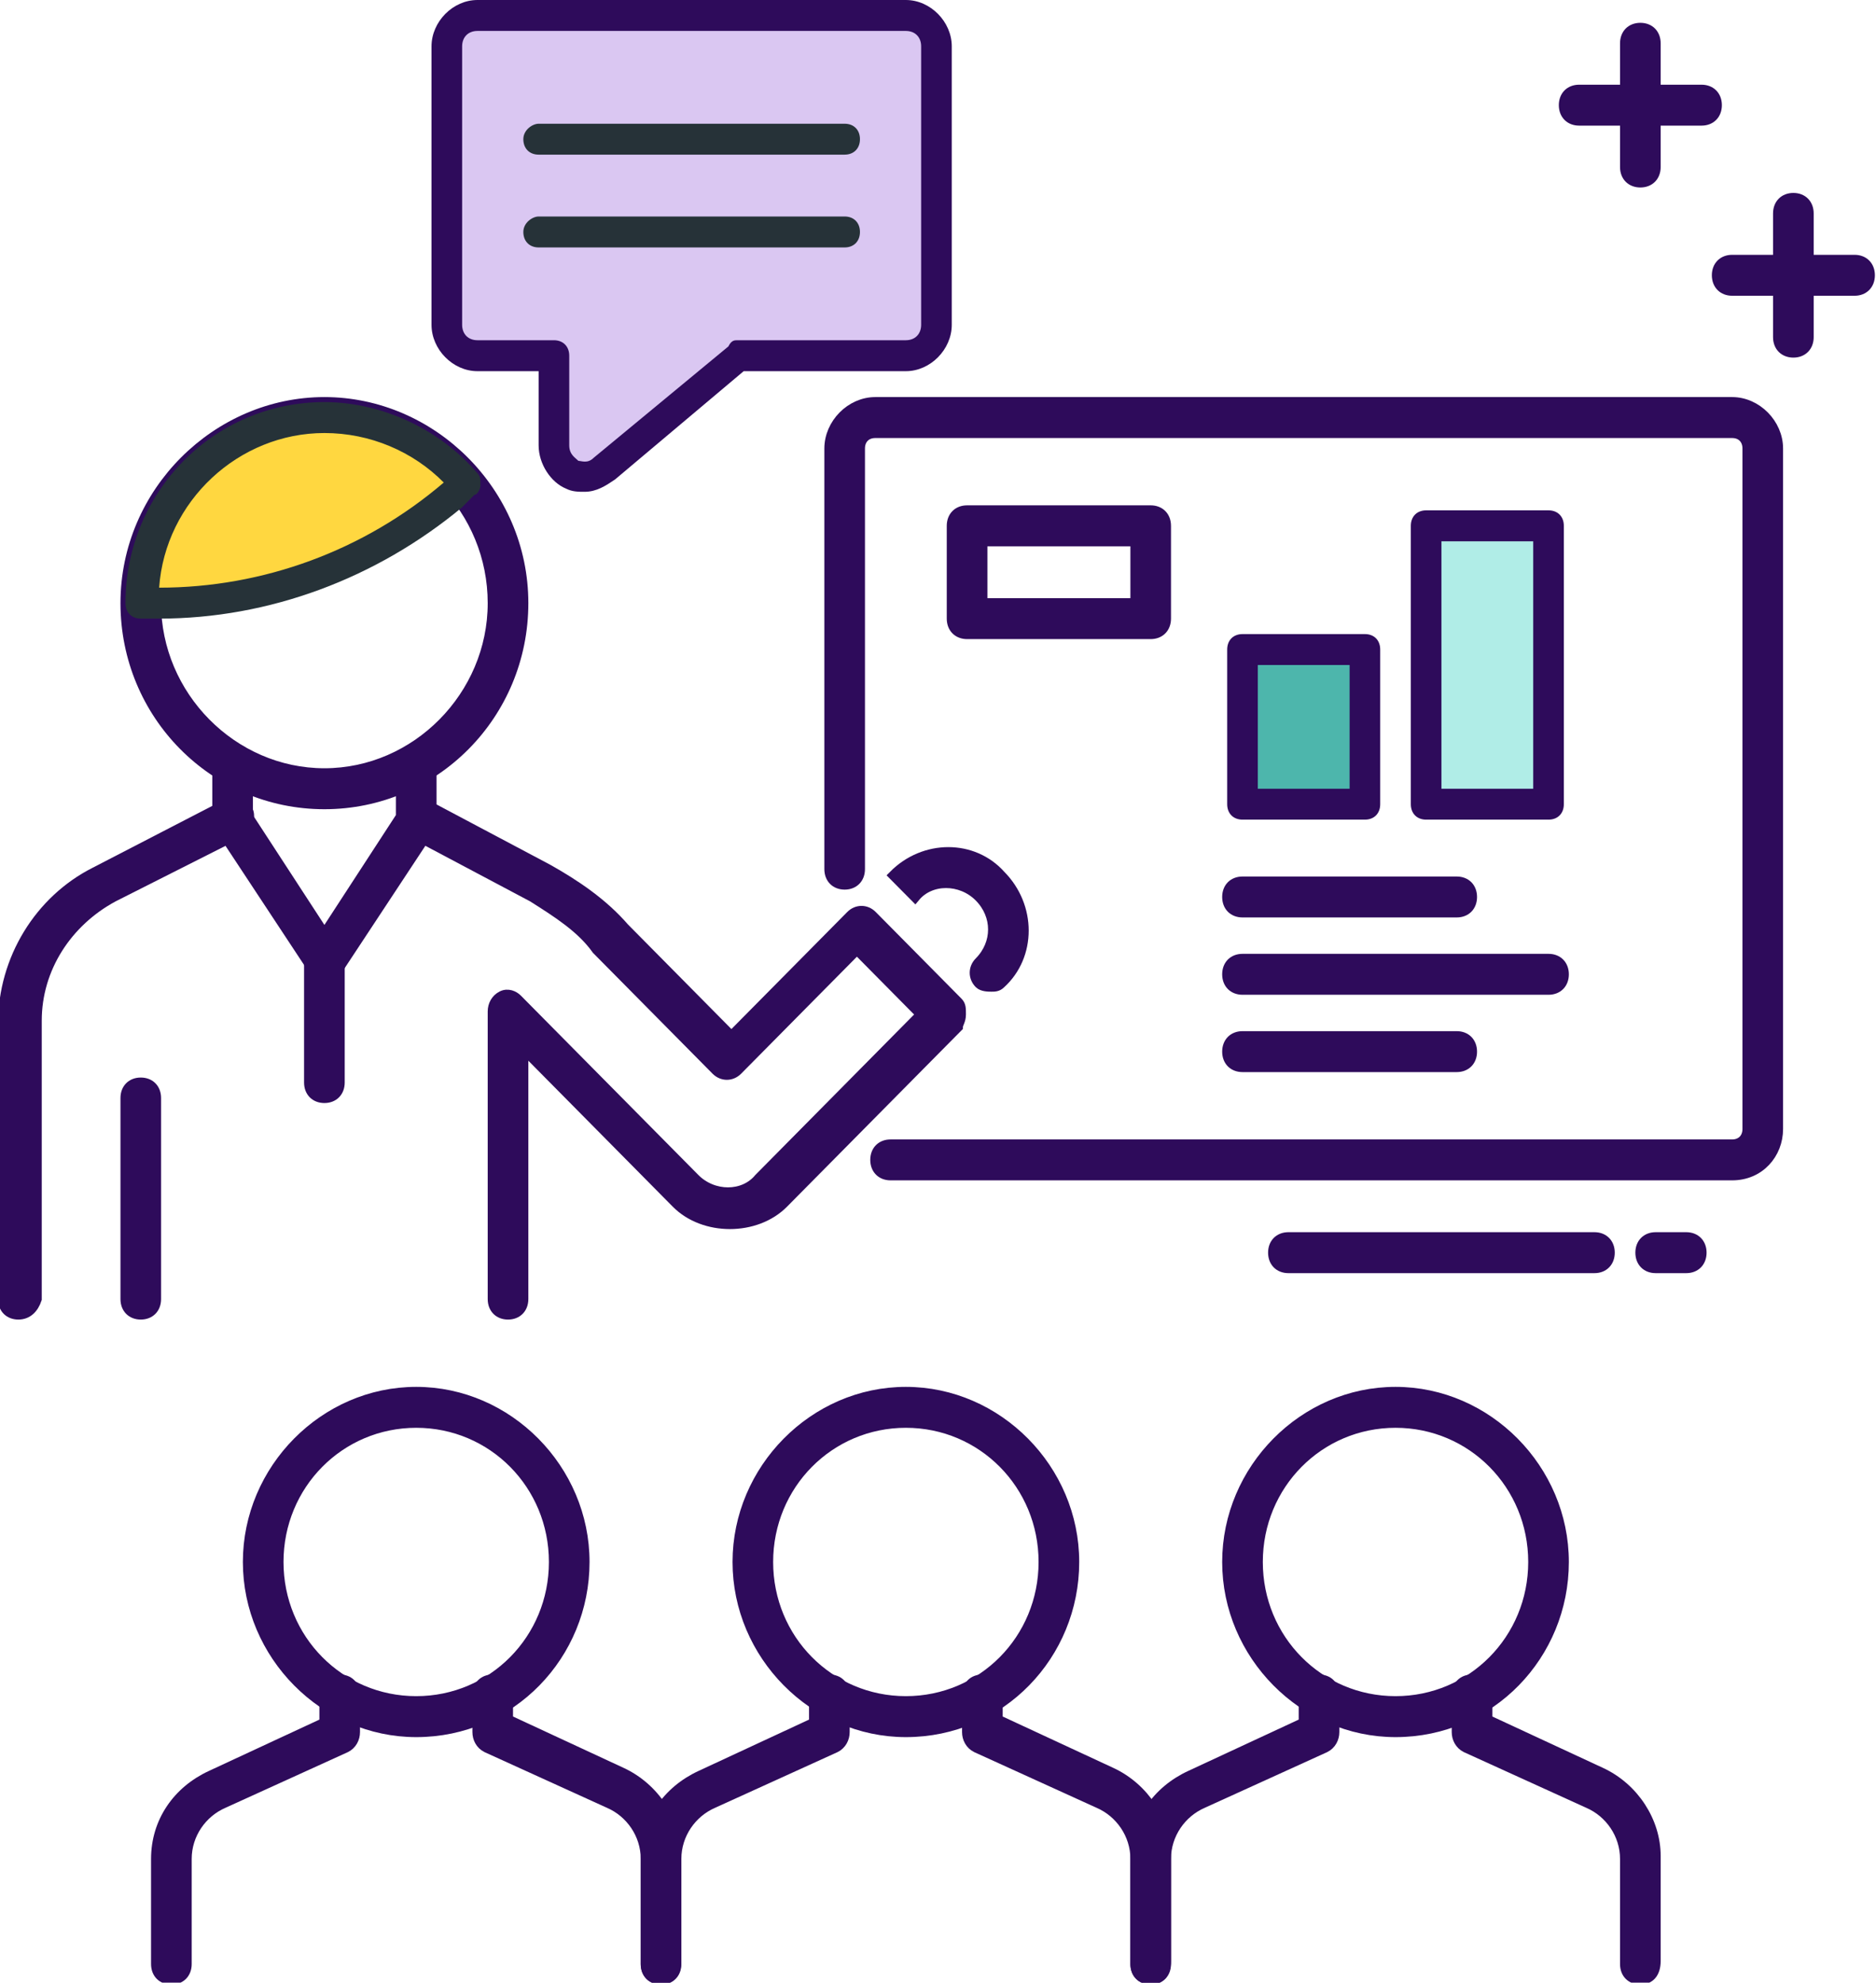 <svg width="53" height="56" viewBox="0 0 53 56" fill="none" xmlns="http://www.w3.org/2000/svg">
<path d="M11.759 48.924C9.165 48.924 7.003 46.739 7.003 44.119C7.003 41.498 9.165 39.314 11.759 39.314C14.352 39.314 16.514 41.498 16.514 44.119C16.514 46.739 14.439 48.924 11.759 48.924ZM11.759 40.187C9.597 40.187 7.868 41.934 7.868 44.119C7.868 46.303 9.597 48.05 11.759 48.05C13.92 48.05 15.649 46.303 15.649 44.119C15.649 41.934 13.92 40.187 11.759 40.187Z" fill="#2E0B5B" stroke="#2E0B5B" stroke-width="0.283" stroke-miterlimit="10"/>
<path d="M4.842 55.913C4.582 55.913 4.409 55.738 4.409 55.476V52.505C4.409 51.457 5.015 50.584 5.966 50.147L9.165 48.661V47.875C9.165 47.613 9.338 47.438 9.597 47.438C9.856 47.438 10.029 47.613 10.029 47.875V48.924C10.029 49.098 9.943 49.273 9.77 49.36L6.312 50.933C5.706 51.195 5.274 51.807 5.274 52.505V55.476C5.274 55.738 5.101 55.913 4.842 55.913Z" fill="#2E0B5B" stroke="#2E0B5B" stroke-width="0.283" stroke-miterlimit="10"/>
<path d="M18.675 55.913C18.416 55.913 18.243 55.738 18.243 55.476V52.505C18.243 51.807 17.811 51.195 17.206 50.933L13.747 49.36C13.574 49.273 13.488 49.098 13.488 48.924V47.875C13.488 47.613 13.661 47.438 13.92 47.438C14.18 47.438 14.352 47.613 14.352 47.875V48.574L17.551 50.059C18.503 50.496 19.108 51.457 19.108 52.418V55.389C19.108 55.738 18.935 55.913 18.675 55.913Z" fill="#2E0B5B" stroke="#2E0B5B" stroke-width="0.283" stroke-miterlimit="10"/>
<path d="M25.592 48.924C22.998 48.924 20.837 46.739 20.837 44.119C20.837 41.498 22.998 39.314 25.592 39.314C28.186 39.314 30.348 41.498 30.348 44.119C30.348 46.739 28.273 48.924 25.592 48.924ZM25.592 40.187C23.431 40.187 21.701 41.934 21.701 44.119C21.701 46.303 23.431 48.05 25.592 48.05C27.754 48.05 29.483 46.303 29.483 44.119C29.483 41.934 27.754 40.187 25.592 40.187Z" fill="#2E0B5B" stroke="#2E0B5B" stroke-width="0.283" stroke-miterlimit="10"/>
<path d="M18.675 55.913C18.416 55.913 18.243 55.738 18.243 55.476V52.505C18.243 51.457 18.848 50.584 19.799 50.147L22.998 48.661V47.875C22.998 47.613 23.171 47.438 23.431 47.438C23.69 47.438 23.863 47.613 23.863 47.875V48.924C23.863 49.098 23.776 49.273 23.604 49.36L20.145 50.933C19.54 51.195 19.108 51.807 19.108 52.505V55.476C19.108 55.738 18.935 55.913 18.675 55.913Z" fill="#2E0B5B" stroke="#2E0B5B" stroke-width="0.283" stroke-miterlimit="10"/>
<path d="M32.509 55.913C32.25 55.913 32.077 55.738 32.077 55.476V52.505C32.077 51.807 31.644 51.195 31.039 50.933L27.581 49.36C27.408 49.273 27.321 49.098 27.321 48.924V47.875C27.321 47.613 27.494 47.438 27.754 47.438C28.013 47.438 28.186 47.613 28.186 47.875V48.574L31.385 50.059C32.336 50.496 32.941 51.457 32.941 52.418V55.389C32.941 55.738 32.768 55.913 32.509 55.913Z" fill="#2E0B5B" stroke="#2E0B5B" stroke-width="0.283" stroke-miterlimit="10"/>
<path d="M39.426 48.924C36.832 48.924 34.67 46.739 34.67 44.119C34.67 41.498 36.832 39.314 39.426 39.314C42.02 39.314 44.181 41.498 44.181 44.119C44.181 46.739 42.106 48.924 39.426 48.924ZM39.426 40.187C37.264 40.187 35.535 41.934 35.535 44.119C35.535 46.303 37.264 48.05 39.426 48.05C41.587 48.05 43.316 46.303 43.316 44.119C43.316 41.934 41.587 40.187 39.426 40.187Z" fill="#2E0B5B" stroke="#2E0B5B" stroke-width="0.283" stroke-miterlimit="10"/>
<path d="M32.509 55.913C32.25 55.913 32.077 55.738 32.077 55.476V52.505C32.077 51.457 32.682 50.584 33.633 50.147L36.832 48.661V47.875C36.832 47.613 37.005 47.438 37.264 47.438C37.524 47.438 37.697 47.613 37.697 47.875V48.924C37.697 49.098 37.61 49.273 37.437 49.36L33.979 50.933C33.374 51.195 32.941 51.807 32.941 52.505V55.476C32.941 55.738 32.768 55.913 32.509 55.913Z" fill="#2E0B5B" stroke="#2E0B5B" stroke-width="0.283" stroke-miterlimit="10"/>
<path d="M46.343 55.913C46.083 55.913 45.91 55.738 45.91 55.476V52.505C45.91 51.807 45.478 51.195 44.873 50.933L41.414 49.36C41.242 49.273 41.155 49.098 41.155 48.924V47.875C41.155 47.613 41.328 47.438 41.587 47.438C41.847 47.438 42.02 47.613 42.02 47.875V48.574L45.219 50.059C46.17 50.496 46.775 51.457 46.775 52.418V55.389C46.775 55.738 46.602 55.913 46.343 55.913Z" fill="#2E0B5B" stroke="#2E0B5B" stroke-width="0.283" stroke-miterlimit="10"/>
<path d="M25.592 0.437H13.488C12.969 0.437 12.623 0.786 12.623 1.31V9.173C12.623 9.697 12.969 10.047 13.488 10.047H15.649V12.58C15.649 13.279 16.514 13.716 17.033 13.279L20.837 10.134H25.592C26.111 10.134 26.457 9.785 26.457 9.261V1.398C26.457 0.786 26.111 0.437 25.592 0.437Z" fill="#DAC7F2"/>
<path d="M16.514 13.891C16.341 13.891 16.168 13.891 15.995 13.803C15.563 13.629 15.217 13.104 15.217 12.58V10.484H13.488C12.796 10.484 12.191 9.872 12.191 9.173V1.31C12.191 0.612 12.796 0 13.488 0H25.592C26.284 0 26.889 0.612 26.889 1.31V9.173C26.889 9.872 26.284 10.484 25.592 10.484H21.01L17.378 13.541C17.119 13.716 16.86 13.891 16.514 13.891ZM13.488 0.874C13.228 0.874 13.056 1.048 13.056 1.31V9.173C13.056 9.435 13.228 9.61 13.488 9.61H15.649C15.909 9.61 16.082 9.785 16.082 10.047V12.58C16.082 12.842 16.255 12.93 16.341 13.017C16.427 13.017 16.6 13.104 16.773 12.93L20.578 9.785C20.664 9.61 20.75 9.61 20.837 9.61H25.592C25.852 9.61 26.024 9.435 26.024 9.173V1.31C26.024 1.048 25.852 0.874 25.592 0.874H13.488Z" fill="#2E0B5B"/>
<path d="M43.749 27.956H35.103C34.843 27.956 34.67 27.782 34.67 27.52C34.67 27.257 34.843 27.083 35.103 27.083H43.749C44.008 27.083 44.181 27.257 44.181 27.52C44.181 27.782 44.008 27.956 43.749 27.956Z" fill="#2E0B5B" stroke="#2E0B5B" stroke-width="0.283" stroke-miterlimit="10"/>
<path d="M41.155 30.14H35.103C34.843 30.14 34.67 29.966 34.67 29.704C34.67 29.442 34.843 29.267 35.103 29.267H41.155C41.414 29.267 41.587 29.442 41.587 29.704C41.587 29.966 41.414 30.14 41.155 30.14Z" fill="#2E0B5B" stroke="#2E0B5B" stroke-width="0.283" stroke-miterlimit="10"/>
<path d="M41.155 25.772H35.103C34.843 25.772 34.67 25.598 34.67 25.335C34.67 25.073 34.843 24.899 35.103 24.899H41.155C41.414 24.899 41.587 25.073 41.587 25.335C41.587 25.598 41.414 25.772 41.155 25.772Z" fill="#2E0B5B" stroke="#2E0B5B" stroke-width="0.283" stroke-miterlimit="10"/>
<path d="M9.165 22.715C6.052 22.715 3.545 20.181 3.545 17.036C3.545 13.891 6.139 11.357 9.165 11.357C12.191 11.357 14.785 13.891 14.785 17.036C14.785 20.181 12.277 22.715 9.165 22.715ZM9.165 12.231C6.571 12.231 4.409 14.415 4.409 17.036C4.409 19.657 6.571 21.841 9.165 21.841C11.759 21.841 13.92 19.657 13.92 17.036C13.92 14.415 11.845 12.231 9.165 12.231Z" fill="#2E0B5B" stroke="#2E0B5B" stroke-width="0.283" stroke-miterlimit="10"/>
<path d="M12.796 13.978L13.142 13.629C12.191 12.493 10.721 11.707 9.165 11.707C6.312 11.707 3.977 14.066 3.977 16.948H4.496C7.522 17.036 10.462 15.988 12.796 13.978Z" fill="#FFD740"/>
<path d="M4.496 17.473H3.977C3.718 17.473 3.545 17.298 3.545 17.036C3.545 13.891 6.052 11.357 9.165 11.357C10.807 11.357 12.45 12.143 13.488 13.367C13.574 13.454 13.574 13.541 13.574 13.716C13.574 13.803 13.488 13.978 13.401 13.978L13.056 14.328C10.635 16.337 7.608 17.473 4.496 17.473ZM4.496 16.599C7.436 16.599 10.289 15.551 12.537 13.629C11.672 12.755 10.462 12.231 9.165 12.231C6.744 12.231 4.669 14.153 4.496 16.599Z" fill="#263238"/>
<path d="M0.519 37.13C0.259 37.13 0.086 36.955 0.086 36.693V28.917C0.086 27.083 1.124 25.423 2.68 24.637L6.398 22.715C6.571 22.627 6.83 22.715 7.003 22.889C7.09 23.064 7.003 23.326 6.83 23.501L3.199 25.335C1.902 26.034 1.038 27.345 1.038 28.83V36.693C0.951 36.955 0.778 37.13 0.519 37.13Z" fill="#2E0B5B" stroke="#2E0B5B" stroke-width="0.283" stroke-miterlimit="10"/>
<path d="M3.977 37.13C3.718 37.13 3.545 36.955 3.545 36.693V31.014C3.545 30.752 3.718 30.577 3.977 30.577C4.237 30.577 4.409 30.752 4.409 31.014V36.693C4.409 36.955 4.237 37.13 3.977 37.13Z" fill="#2E0B5B" stroke="#2E0B5B" stroke-width="0.283" stroke-miterlimit="10"/>
<path d="M9.165 27.52C8.992 27.52 8.905 27.432 8.819 27.345L6.225 23.413C6.139 23.326 6.139 23.239 6.139 23.151V21.579C6.139 21.317 6.312 21.142 6.571 21.142C6.83 21.142 7.003 21.317 7.003 21.579V23.064L9.165 26.384L11.326 23.064V21.666C11.326 21.404 11.499 21.229 11.759 21.229C12.018 21.229 12.191 21.404 12.191 21.666V23.239C12.191 23.326 12.191 23.413 12.104 23.501L9.511 27.432C9.511 27.432 9.338 27.52 9.165 27.52Z" fill="#2E0B5B" stroke="#2E0B5B" stroke-width="0.283" stroke-miterlimit="10"/>
<path d="M9.165 31.014C8.905 31.014 8.732 30.839 8.732 30.577V27.083C8.732 26.821 8.905 26.646 9.165 26.646C9.424 26.646 9.597 26.821 9.597 27.083V30.577C9.597 30.839 9.424 31.014 9.165 31.014Z" fill="#2E0B5B" stroke="#2E0B5B" stroke-width="0.283" stroke-miterlimit="10"/>
<path d="M14.352 37.13C14.093 37.13 13.92 36.955 13.92 36.693V28.568C13.92 28.393 14.007 28.218 14.18 28.131C14.352 28.044 14.525 28.131 14.612 28.218L19.627 33.285C20.145 33.81 21.01 33.81 21.442 33.285L26.024 28.655L24.209 26.821L20.837 30.228C20.664 30.402 20.405 30.402 20.232 30.228L16.86 26.821C16.427 26.209 15.736 25.772 15.044 25.335L11.586 23.501C11.413 23.413 11.326 23.151 11.413 22.889C11.499 22.715 11.759 22.627 12.018 22.715L15.476 24.549C16.255 24.986 17.033 25.51 17.638 26.209L20.664 29.267L24.036 25.86C24.209 25.685 24.468 25.685 24.641 25.86L27.062 28.306C27.148 28.393 27.148 28.48 27.148 28.655C27.148 28.83 27.062 28.917 27.062 29.005L22.134 33.984C21.356 34.771 19.886 34.771 19.108 33.984L14.785 29.616V36.693C14.785 36.955 14.612 37.13 14.352 37.13Z" fill="#2E0B5B" stroke="#2E0B5B" stroke-width="0.283" stroke-miterlimit="10"/>
<path d="M48.936 33.198H25.16C24.901 33.198 24.728 33.023 24.728 32.761C24.728 32.499 24.901 32.325 25.16 32.325H48.936C49.196 32.325 49.369 32.15 49.369 31.888V12.668C49.369 12.406 49.196 12.231 48.936 12.231H24.728C24.468 12.231 24.295 12.406 24.295 12.668V24.549C24.295 24.811 24.122 24.986 23.863 24.986C23.604 24.986 23.431 24.811 23.431 24.549V12.668C23.431 11.969 24.036 11.357 24.728 11.357H48.936C49.628 11.357 50.233 11.969 50.233 12.668V31.888C50.233 32.587 49.715 33.198 48.936 33.198Z" fill="#2E0B5B" stroke="#2E0B5B" stroke-width="0.283" stroke-miterlimit="10"/>
<path d="M28.013 27.869C27.927 27.869 27.754 27.869 27.667 27.782C27.494 27.607 27.494 27.345 27.667 27.17C28.186 26.646 28.186 25.86 27.667 25.335C27.148 24.811 26.284 24.811 25.852 25.335L25.246 24.724C26.111 23.85 27.494 23.85 28.272 24.724C29.137 25.598 29.137 26.995 28.272 27.782C28.186 27.869 28.099 27.869 28.013 27.869Z" fill="#2E0B5B" stroke="#2E0B5B" stroke-width="0.283" stroke-miterlimit="10"/>
<path d="M48.072 3.407H44.613C44.354 3.407 44.181 3.232 44.181 2.97C44.181 2.708 44.354 2.534 44.613 2.534H48.072C48.331 2.534 48.504 2.708 48.504 2.97C48.504 3.232 48.331 3.407 48.072 3.407Z" fill="#2E0B5B" stroke="#2E0B5B" stroke-width="0.283" stroke-miterlimit="10"/>
<path d="M46.343 5.154C46.083 5.154 45.91 4.98 45.91 4.718V1.223C45.91 0.961 46.083 0.786 46.343 0.786C46.602 0.786 46.775 0.961 46.775 1.223V4.718C46.775 4.98 46.602 5.154 46.343 5.154Z" fill="#2E0B5B" stroke="#2E0B5B" stroke-width="0.283" stroke-miterlimit="10"/>
<path d="M52.395 8.212H48.936C48.677 8.212 48.504 8.037 48.504 7.775C48.504 7.513 48.677 7.339 48.936 7.339H52.395C52.654 7.339 52.827 7.513 52.827 7.775C52.827 8.037 52.654 8.212 52.395 8.212Z" fill="#2E0B5B" stroke="#2E0B5B" stroke-width="0.283" stroke-miterlimit="10"/>
<path d="M50.666 9.959C50.406 9.959 50.233 9.785 50.233 9.523V6.028C50.233 5.766 50.406 5.591 50.666 5.591C50.925 5.591 51.098 5.766 51.098 6.028V9.523C51.098 9.785 50.925 9.959 50.666 9.959Z" fill="#2E0B5B" stroke="#2E0B5B" stroke-width="0.283" stroke-miterlimit="10"/>
<path d="M45.046 35.819H36.4C36.14 35.819 35.967 35.644 35.967 35.382C35.967 35.12 36.14 34.945 36.4 34.945H45.046C45.305 34.945 45.478 35.12 45.478 35.382C45.478 35.644 45.305 35.819 45.046 35.819Z" fill="#2E0B5B" stroke="#2E0B5B" stroke-width="0.283" stroke-miterlimit="10"/>
<path d="M47.639 35.819H46.775C46.516 35.819 46.343 35.644 46.343 35.382C46.343 35.12 46.516 34.945 46.775 34.945H47.639C47.899 34.945 48.072 35.12 48.072 35.382C48.072 35.644 47.899 35.819 47.639 35.819Z" fill="#2E0B5B" stroke="#2E0B5B" stroke-width="0.283" stroke-miterlimit="10"/>
<path d="M23.863 4.368H15.217C14.958 4.368 14.785 4.193 14.785 3.931C14.785 3.669 15.044 3.495 15.217 3.495H23.863C24.122 3.495 24.295 3.669 24.295 3.931C24.295 4.193 24.122 4.368 23.863 4.368Z" fill="#263238"/>
<path d="M23.863 6.989H15.217C14.958 6.989 14.785 6.814 14.785 6.552C14.785 6.29 15.044 6.115 15.217 6.115H23.863C24.122 6.115 24.295 6.29 24.295 6.552C24.295 6.814 24.122 6.989 23.863 6.989Z" fill="#263238"/>
<path d="M38.561 18.346H35.103V22.715H38.561V18.346Z" fill="#4DB6AC"/>
<path d="M38.561 23.151H35.103C34.843 23.151 34.67 22.977 34.67 22.715V18.346C34.67 18.084 34.843 17.91 35.103 17.91H38.561C38.821 17.91 38.993 18.084 38.993 18.346V22.715C38.993 22.977 38.821 23.151 38.561 23.151ZM35.535 22.278H38.129V18.783H35.535V22.278Z" fill="#2E0B5B"/>
<path d="M43.749 14.852H40.29V22.715H43.749V14.852Z" fill="#B0EDE7"/>
<path d="M43.749 23.151H40.29C40.031 23.151 39.858 22.977 39.858 22.715V14.852C39.858 14.59 40.031 14.415 40.29 14.415H43.749C44.008 14.415 44.181 14.59 44.181 14.852V22.715C44.181 22.977 44.008 23.151 43.749 23.151ZM40.723 22.278H43.316V15.289H40.723V22.278Z" fill="#2E0B5B"/>
<path d="M32.509 17.91H27.321C27.062 17.91 26.889 17.735 26.889 17.473V14.852C26.889 14.59 27.062 14.415 27.321 14.415H32.509C32.768 14.415 32.941 14.59 32.941 14.852V17.473C32.941 17.735 32.768 17.91 32.509 17.91ZM27.754 17.036H32.077V15.289H27.754V17.036Z" fill="#2E0B5B" stroke="#2E0B5B" stroke-width="0.283" stroke-miterlimit="10"/>
</svg>
